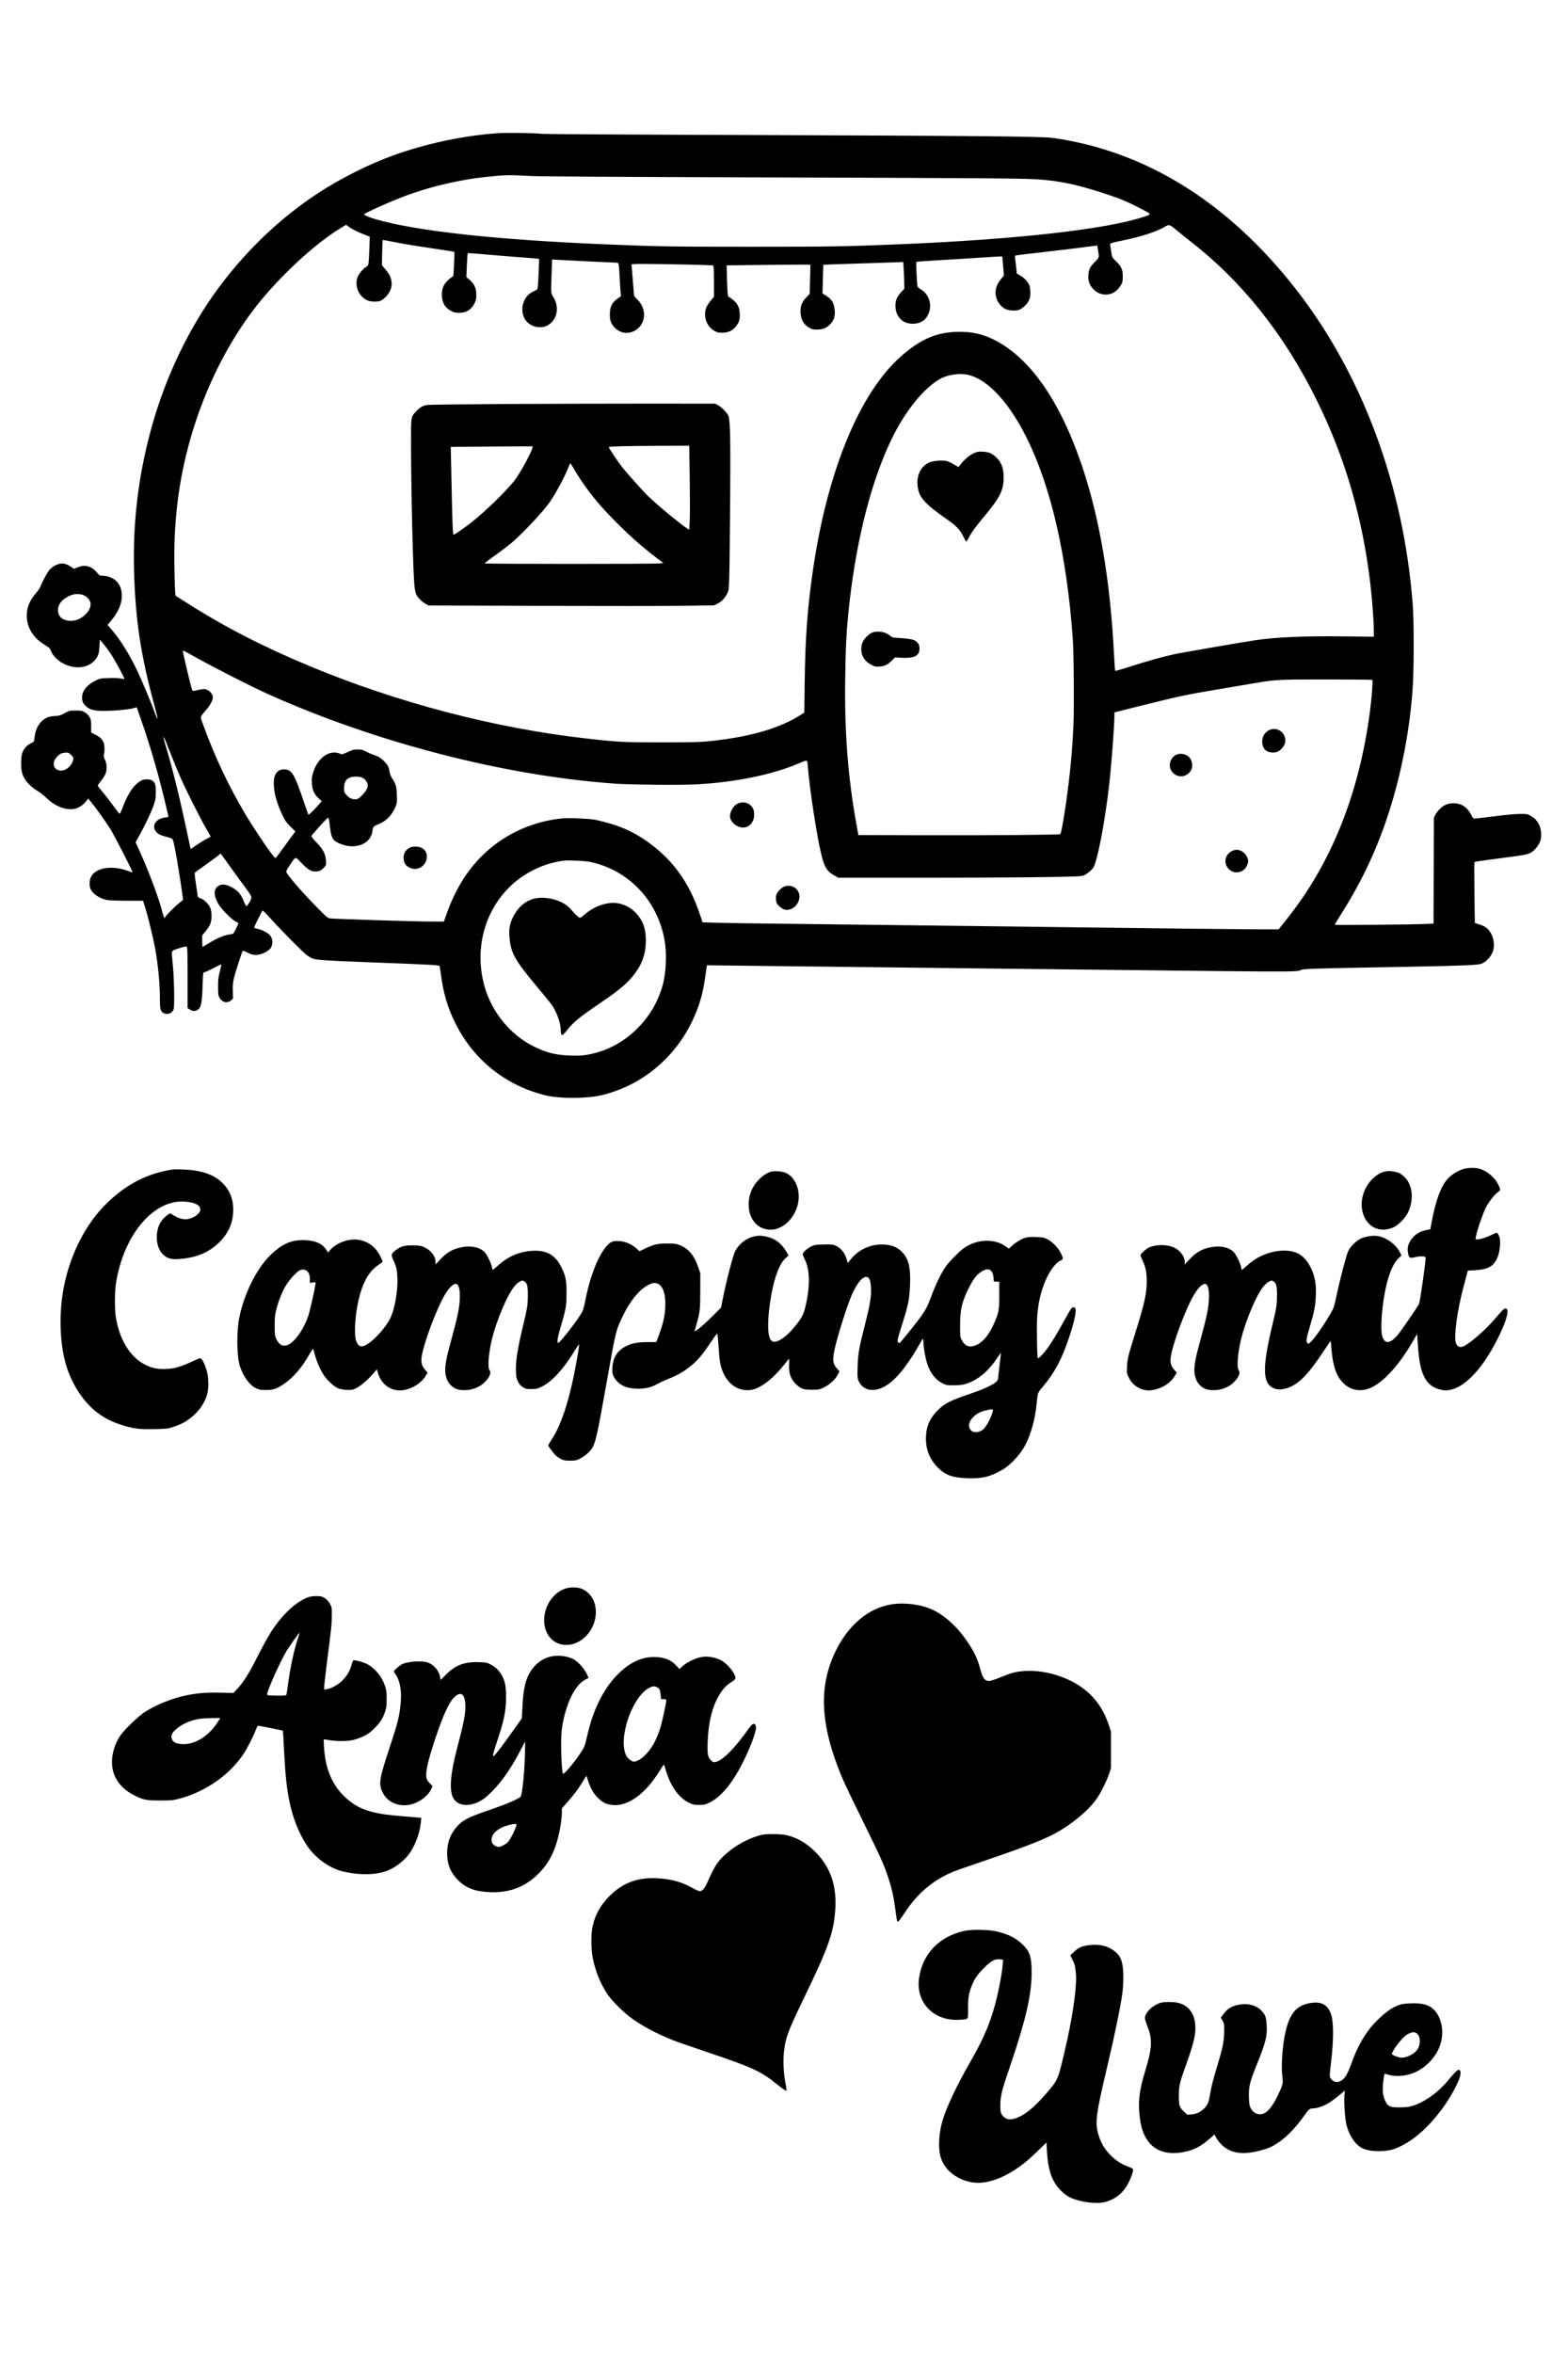 <?xml version="1.0" encoding="UTF-8" standalone="yes"?>
<svg version="1.0" xmlns="http://www.w3.org/2000/svg" width="1890pt" height="2835pt" viewBox="0 0 2520 3780" preserveAspectRatio="xMidYMid meet">
  <g transform="translate(0,3780) scale(0.1,-0.1)" fill="#000000" stroke="none">
    <path d="M7995 35660 c-524 -38 -1067 -149 -1580 -323 -285 -97 -565 -221
-889 -394 -756 -404 -1455 -1016 -2003 -1753 -487 -655 -871 -1457 -1097
-2292 -203 -748 -291 -1480 -272 -2258 20 -785 108 -1368 326 -2166 71 -258
67 -292 -9 -79 -50 137 -187 464 -265 629 -117 248 -276 504 -405 653 l-72 83
66 80 c116 143 171 283 163 415 -11 170 -116 278 -286 294 l-74 7 -45 53 c-84
97 -188 124 -301 78 l-63 -25 -50 34 c-93 62 -168 67 -263 15 -27 -14 -66 -47
-86 -72 -39 -50 -120 -201 -139 -260 -6 -20 -38 -67 -71 -105 -103 -119 -150
-233 -150 -364 0 -179 94 -342 258 -449 42 -28 87 -58 99 -66 12 -9 28 -34 35
-57 16 -54 95 -140 169 -183 233 -137 498 -82 585 121 11 24 20 79 23 144 l6
105 58 -70 c32 -38 87 -113 122 -165 64 -97 221 -387 213 -396 -3 -2 -31 1
-64 7 -34 7 -114 9 -192 6 -128 -4 -136 -6 -206 -40 -139 -69 -217 -166 -217
-271 0 -64 17 -101 65 -143 62 -55 130 -73 276 -73 208 0 456 26 521 54 11 5
18 1 22 -11 3 -10 38 -110 77 -223 160 -460 296 -942 425 -1506 4 -19 -1 -22
-50 -27 -146 -15 -223 -128 -151 -222 34 -44 64 -60 173 -89 76 -19 90 -27
102 -51 22 -45 115 -589 157 -911 l6 -51 -68 -55 c-79 -63 -224 -212 -224
-230 0 -29 -20 12 -35 72 -59 232 -225 678 -370 994 l-66 146 49 87 c95 169
204 396 240 502 32 96 36 117 36 216 1 122 -11 157 -64 189 -36 21 -122 21
-163 0 -120 -62 -213 -194 -302 -427 -23 -60 -45 -109 -51 -110 -5 0 -52 58
-104 130 -52 72 -130 172 -173 223 -42 50 -77 95 -77 98 0 4 25 41 56 82 72
95 86 128 86 211 1 51 -5 79 -25 122 -21 46 -24 62 -16 89 12 45 11 138 -2
179 -20 59 -56 95 -131 134 l-73 38 0 101 c0 89 -3 106 -25 146 -16 28 -43 55
-74 75 -47 28 -55 30 -150 30 -99 0 -102 -1 -176 -41 -67 -37 -85 -42 -162
-47 -64 -4 -99 -12 -135 -31 -100 -50 -168 -159 -185 -293 -5 -42 -11 -80 -14
-85 -3 -5 -25 -18 -49 -29 -62 -29 -120 -96 -139 -160 -22 -71 -21 -247 0
-320 32 -108 124 -213 253 -289 36 -21 98 -69 136 -107 160 -158 372 -223 510
-158 57 27 94 58 136 113 l26 34 53 -64 c70 -84 223 -298 305 -428 59 -94 355
-670 355 -691 0 -5 -23 0 -52 12 -271 107 -547 64 -619 -95 -25 -55 -25 -145
0 -195 42 -80 147 -148 266 -170 32 -6 175 -11 316 -11 l258 0 31 -97 c43
-132 134 -507 164 -673 48 -267 76 -559 76 -813 0 -96 4 -148 14 -172 38 -91
178 -82 207 13 17 57 7 536 -16 739 -13 119 -15 169 -8 186 9 18 33 30 118 56
81 25 110 30 119 21 8 -8 11 -145 11 -498 l0 -486 34 -23 c48 -33 102 -31 142
5 43 39 57 117 65 385 7 198 8 207 27 207 11 0 76 30 145 66 68 36 126 63 129
61 2 -3 -8 -54 -24 -114 -24 -92 -28 -128 -28 -243 0 -122 2 -139 23 -178 40
-75 126 -95 184 -43 l33 30 -3 120 c-2 94 1 138 18 208 21 89 123 406 139 432
7 11 23 6 81 -23 60 -30 84 -36 134 -36 68 0 154 34 213 84 63 53 68 167 12
231 -37 41 -130 90 -204 105 -52 11 -54 12 -44 37 13 35 119 246 128 256 4 4
61 -52 126 -125 171 -191 520 -543 589 -594 32 -24 81 -51 110 -59 61 -17 263
-30 791 -50 1104 -42 1220 -48 1229 -64 3 -4 12 -61 21 -127 43 -323 107 -537
236 -797 293 -586 807 -996 1444 -1153 223 -55 659 -55 895 0 632 147 1170
582 1460 1181 112 232 174 437 210 695 11 80 23 160 26 179 l5 34 587 -7
c1154 -14 6726 -76 7737 -87 994 -10 1186 -8 1212 13 31 25 103 28 1773 58
824 15 1074 26 1135 46 71 25 155 110 184 189 56 150 -10 349 -139 415 -19 10
-60 25 -91 35 l-56 18 -7 485 c-3 267 -3 489 1 493 8 7 75 17 506 74 301 39
343 47 396 75 55 28 126 112 151 178 18 46 21 73 18 137 -7 127 -64 222 -169
280 -52 29 -58 30 -179 29 -79 -1 -229 -15 -406 -38 -155 -20 -295 -36 -311
-36 -25 0 -32 7 -56 55 -37 76 -97 138 -160 166 -72 32 -181 33 -253 1 -60
-27 -133 -98 -166 -162 l-23 -45 -3 -851 -3 -851 -122 -6 c-185 -10 -1467 -21
-1467 -13 0 3 49 84 109 179 360 571 608 1114 805 1764 190 624 318 1358 346
1978 15 336 13 986 -5 1216 -144 1908 -805 3696 -1874 5068 -1091 1400 -2421
2227 -3916 2436 -167 23 -1223 33 -4905 46 -1768 5 -3253 14 -3300 19 -127 14
-578 20 -715 10z m550 -688 c123 -7 1474 -15 3520 -21 3597 -11 4367 -16 4605
-32 378 -25 676 -90 1172 -258 194 -66 313 -118 516 -225 153 -80 153 -78 23
-120 -616 -202 -2044 -362 -3936 -441 -863 -35 -1088 -39 -2365 -39 -1278 0
-1496 3 -2360 39 -1746 73 -3021 212 -3680 402 -83 23 -190 67 -190 77 0 16
281 147 541 251 424 172 933 299 1399 350 332 36 367 37 755 17z m-2729 -924
l127 -51 -7 -189 c-9 -246 -13 -277 -40 -288 -38 -14 -118 -103 -143 -158 -48
-103 -21 -240 65 -327 56 -57 113 -80 202 -80 87 0 115 13 179 76 83 83 112
179 87 280 -17 65 -33 92 -104 176 l-44 53 4 199 c2 110 6 202 8 205 3 2 70
-9 150 -25 174 -36 365 -67 724 -120 149 -21 273 -42 277 -46 4 -5 2 -93 -4
-196 l-10 -189 -54 -41 c-101 -79 -138 -160 -131 -287 7 -111 55 -187 152
-238 42 -22 64 -26 126 -27 115 0 197 51 247 153 23 48 28 70 28 137 0 103
-32 174 -108 240 l-52 44 8 188 c4 104 11 191 15 195 4 3 95 -2 202 -12 107
-10 350 -30 540 -45 190 -14 359 -28 375 -30 l30 -5 -7 -192 c-4 -106 -10
-217 -14 -246 -6 -54 -6 -54 -60 -78 -103 -45 -163 -123 -185 -238 -13 -72 2
-156 39 -216 76 -123 262 -166 380 -87 143 96 174 290 71 452 -36 57 -36 46
-23 404 l7 193 96 -6 c111 -7 901 -46 941 -46 36 0 37 -3 49 -245 6 -110 13
-221 16 -247 l5 -46 -53 -38 c-93 -65 -126 -132 -126 -259 -1 -101 25 -162 94
-223 92 -81 211 -92 316 -29 170 102 188 339 38 489 -33 32 -59 64 -59 71 0 7
-9 118 -20 247 -11 129 -20 241 -20 249 0 12 72 13 498 8 273 -4 568 -10 655
-14 l157 -6 8 -26 c4 -14 7 -128 7 -252 l0 -226 -49 -59 c-66 -80 -88 -127
-94 -200 -9 -119 50 -234 149 -289 47 -26 64 -30 129 -30 92 1 159 31 214 98
51 63 66 105 66 189 -1 136 -46 208 -186 296 -8 5 -14 88 -19 253 l-7 246 672
8 c369 4 672 5 673 3 2 -1 0 -108 -4 -236 l-6 -232 -52 -55 c-70 -74 -95 -131
-95 -220 -1 -130 43 -214 142 -272 36 -22 58 -27 111 -27 102 -1 157 19 218
80 70 70 90 134 76 250 -13 103 -49 160 -135 213 l-59 36 6 230 c3 126 7 230
8 232 2 1 219 9 482 17 264 9 553 18 641 21 l161 6 6 -98 c4 -54 8 -150 9
-214 l2 -117 -55 -59 c-69 -75 -94 -143 -87 -242 5 -70 28 -126 75 -181 91
-108 316 -108 407 1 126 149 88 377 -80 475 -23 14 -45 33 -48 42 -10 32 -26
386 -18 394 5 5 168 17 363 28 195 11 487 29 649 40 162 11 312 20 332 20 l36
0 6 -62 c3 -35 9 -103 13 -153 l8 -90 -51 -63 c-81 -99 -103 -201 -67 -311 20
-62 80 -134 137 -163 50 -26 155 -35 215 -18 56 15 137 89 167 155 19 39 24
66 23 125 0 41 -6 89 -12 107 -23 63 -74 121 -140 160 l-65 38 -11 110 c-7 60
-14 124 -17 142 -2 17 0 34 5 38 6 3 210 28 453 56 244 27 522 61 618 74 96
13 191 25 210 27 l35 3 12 -70 c21 -121 20 -124 -47 -189 -78 -75 -102 -122
-108 -212 -6 -93 15 -158 73 -222 57 -63 125 -93 210 -94 103 0 192 60 251
172 14 26 19 56 19 120 0 110 -23 162 -109 244 -63 61 -63 61 -75 141 -7 44
-15 94 -18 112 -6 38 -13 35 241 89 274 57 510 136 635 210 72 43 76 42 202
-63 52 -43 146 -119 209 -168 834 -647 1513 -1501 2035 -2560 416 -843 683
-1711 824 -2678 49 -331 91 -818 91 -1048 l0 -67 -487 5 c-625 7 -1062 -11
-1393 -58 -173 -24 -1206 -202 -1332 -230 -189 -41 -420 -106 -701 -196 -130
-42 -240 -73 -244 -70 -3 4 -12 123 -19 264 -61 1198 -234 2209 -525 3060
-351 1027 -832 1710 -1404 1996 -176 88 -346 127 -549 127 -361 0 -626 -111
-949 -397 -665 -591 -1179 -1840 -1411 -3428 -89 -611 -124 -1089 -133 -1801
l-6 -491 -81 -51 c-287 -179 -694 -308 -1189 -377 -341 -47 -392 -50 -1017
-50 -636 0 -700 3 -1210 61 -1472 165 -3038 575 -4457 1165 -744 310 -1361
627 -1964 1011 l-187 118 -6 43 c-3 23 -9 197 -12 387 -7 371 3 617 36 950
118 1157 560 2315 1220 3195 376 501 983 1071 1420 1334 l83 50 63 -45 c36
-26 118 -67 190 -96z m9758 -2273 c308 -80 644 -445 920 -996 396 -792 652
-1902 747 -3239 17 -245 23 -1120 10 -1406 -21 -431 -54 -777 -116 -1219 -44
-306 -81 -506 -96 -515 -19 -12 -1151 -21 -2229 -18 l-1015 3 -32 180 c-137
759 -193 1489 -179 2360 7 461 17 686 46 985 109 1117 349 2099 688 2813 219
461 529 847 797 994 125 68 323 93 459 58z m-14223 -3540 c134 -68 140 -198
14 -314 -67 -62 -143 -94 -224 -95 -117 -1 -198 57 -208 149 -13 113 70 213
222 268 60 21 145 18 196 -8z m1841 -1020 c277 -154 856 -448 1093 -555 1748
-789 3843 -1329 5630 -1451 249 -16 1015 -23 1265 -10 627 32 1227 154 1651
335 153 65 143 67 151 -39 33 -392 144 -1118 218 -1424 51 -209 92 -273 224
-344 l49 -27 1366 0 c751 0 1631 5 1955 10 559 9 591 11 631 30 48 23 116 79
144 119 66 92 195 767 260 1361 35 315 81 928 81 1075 l0 61 428 107 c590 148
734 178 1202 257 162 28 399 68 525 89 441 76 435 76 1252 76 402 0 735 -3
739 -8 11 -11 -12 -308 -42 -530 -164 -1229 -572 -2293 -1207 -3147 -55 -74
-136 -179 -180 -232 l-79 -98 -287 0 c-157 1 -628 5 -1046 10 -418 5 -1140 14
-1605 19 -465 6 -1209 15 -1655 21 -779 10 -1571 19 -3350 40 -456 5 -939 12
-1072 16 l-242 7 -42 126 c-181 543 -468 925 -919 1221 -191 125 -379 205
-639 271 -144 37 -172 41 -365 50 -150 8 -238 7 -314 -1 -417 -45 -820 -215
-1137 -482 -305 -256 -528 -587 -684 -1013 l-58 -160 -239 1 c-232 0 -1493 40
-1584 50 -43 5 -52 12 -210 172 -255 258 -500 543 -500 581 0 10 27 57 61 107
97 143 78 139 184 31 104 -108 151 -137 225 -137 61 0 96 17 140 66 32 37 32
39 28 113 -7 106 -45 177 -155 291 -62 65 -82 93 -76 103 12 22 175 205 227
256 53 52 47 61 70 -121 23 -183 45 -216 174 -267 244 -96 488 7 509 215 7 62
16 72 97 104 125 50 218 146 274 284 22 55 24 70 20 185 -4 136 -15 174 -79
272 -19 30 -34 71 -40 110 -12 75 -32 110 -97 171 -55 51 -83 67 -162 93 -30
10 -83 33 -118 52 -55 28 -73 33 -134 33 -62 0 -83 -5 -160 -41 -89 -41 -89
-41 -129 -25 -164 66 -353 -67 -425 -300 -22 -71 -26 -98 -22 -172 5 -110 35
-178 108 -246 l51 -47 -50 -57 c-64 -73 -159 -167 -164 -161 -2 2 -32 87 -67
189 -160 474 -200 540 -328 540 -104 0 -162 -77 -162 -216 0 -152 46 -324 137
-514 48 -101 65 -124 133 -190 l77 -76 -149 -204 c-82 -113 -155 -211 -163
-219 -11 -12 -25 2 -90 90 -103 139 -303 442 -402 609 -271 458 -489 919 -669
1413 -62 170 -67 138 40 263 65 77 106 153 106 199 0 66 -72 135 -140 135 -19
0 -68 -7 -108 -17 -64 -15 -75 -15 -82 -2 -14 21 -150 593 -150 628 0 6 2 11
4 11 3 0 114 -61 248 -135z m-458 -1501 c51 -131 124 -309 162 -394 90 -205
302 -628 407 -812 l84 -148 -82 -45 c-45 -24 -117 -70 -160 -100 -43 -31 -79
-55 -80 -53 -2 2 -26 113 -55 248 -120 572 -249 1094 -351 1420 -26 86 -37
141 -24 128 3 -2 47 -112 99 -244z m-1590 -43 c36 -36 38 -42 31 -80 -9 -55
-59 -118 -115 -149 -113 -60 -225 14 -191 127 13 44 71 107 115 127 17 7 51
13 76 14 40 0 51 -5 84 -39z m4691 -370 c42 -24 75 -77 75 -121 0 -46 -40
-109 -108 -172 -44 -41 -57 -48 -92 -48 -57 0 -99 20 -142 69 -36 39 -38 45
-38 109 0 75 19 124 60 154 54 39 185 44 245 9z m-2142 -1416 c66 -93 154
-213 194 -267 122 -163 153 -210 153 -237 -1 -32 -61 -136 -79 -136 -8 0 -26
33 -42 73 -47 123 -100 181 -214 238 -82 40 -142 45 -192 14 -85 -52 -84 -158
4 -304 47 -78 215 -245 271 -270 23 -10 42 -23 42 -28 0 -18 -67 -153 -81
-164 -8 -6 -38 -14 -67 -17 -73 -8 -204 -64 -321 -136 -54 -34 -101 -61 -105
-61 -3 0 -6 42 -6 93 l0 92 55 65 c30 35 64 88 75 118 25 67 27 179 3 248 -21
62 -101 144 -160 163 -39 13 -43 17 -48 55 -3 23 -16 111 -29 196 -21 141 -21
156 -7 168 9 7 98 71 197 142 100 71 187 137 195 146 15 19 -3 40 162 -191z
m5804 66 c612 -134 1073 -623 1184 -1257 39 -226 25 -529 -35 -735 -79 -272
-218 -502 -424 -701 -223 -216 -495 -354 -791 -403 -81 -14 -138 -16 -265 -12
-232 8 -380 44 -581 143 -376 184 -674 543 -794 955 -158 541 -39 1114 319
1526 235 273 589 461 950 507 84 10 347 -3 437 -23z"/>
    <path d="M8130 31310 c-663 -4 -1230 -11 -1260 -15 -70 -9 -126 -41 -183 -104
-87 -97 -82 -66 -81 -586 2 -752 33 -2019 55 -2219 6 -61 18 -115 30 -139 26
-51 92 -116 150 -148 l46 -26 1784 -6 c981 -3 2014 -3 2294 1 l510 7 57 28
c64 31 117 86 155 162 25 48 26 59 34 290 4 132 10 686 14 1230 6 984 1 1233
-26 1327 -15 49 -107 146 -173 181 l-41 22 -1080 1 c-594 0 -1622 -3 -2285 -6z
m2955 -1203 c4 -292 4 -596 0 -674 l-8 -143 -29 18 c-92 54 -474 369 -636 526
-79 76 -324 350 -411 459 -82 105 -224 318 -216 326 11 10 295 17 806 19 l486
2 8 -533z m-2529 496 c-20 -85 -217 -439 -299 -538 -150 -181 -450 -473 -667
-646 -109 -88 -283 -209 -300 -209 -12 0 -19 153 -30 675 -6 270 -12 545 -13
612 l-3 123 211 3 c115 1 412 3 659 5 l448 2 -6 -27z m670 -340 c148 -253 336
-499 560 -733 286 -298 518 -506 802 -720 l74 -55 -59 -6 c-96 -11 -2813 -10
-2813 0 0 6 75 64 168 129 92 66 210 156 262 200 173 144 522 517 617 658 103
152 234 396 292 542 18 45 35 82 37 82 1 0 29 -44 60 -97z"/>
    <path d="M15715 30541 c-86 -15 -192 -92 -281 -206 l-30 -39 -79 47 c-44 26
-97 49 -122 53 -80 12 -214 0 -268 -25 -138 -61 -211 -214 -186 -391 24 -176
112 -273 481 -531 142 -99 197 -157 249 -263 23 -47 46 -86 50 -86 5 0 23 28
41 63 48 92 105 170 238 329 267 319 322 430 322 642 0 105 -20 185 -64 254
-32 50 -100 110 -150 132 -48 21 -144 31 -201 21z"/>
    <path d="M14065 27650 c-54 -8 -92 -30 -141 -82 -55 -57 -75 -99 -81 -169 -11
-119 46 -219 157 -277 60 -31 70 -34 136 -30 84 6 134 31 203 102 l45 45 105
-6 c186 -10 270 24 286 115 15 89 -24 152 -109 177 -29 9 -114 19 -189 24
-132 8 -137 9 -171 38 -58 51 -154 76 -241 63z"/>
    <path d="M20389 26067 c-63 -34 -103 -101 -104 -176 0 -106 55 -171 150 -179
72 -6 116 11 164 63 52 56 69 111 53 171 -16 60 -47 100 -97 124 -55 27 -112
25 -166 -3z"/>
    <path d="M18894 25671 c-100 -61 -124 -194 -51 -278 70 -79 185 -86 260 -15
41 38 57 74 57 126 0 111 -75 186 -187 186 -30 0 -60 -7 -79 -19z"/>
    <path d="M11851 24888 c-71 -35 -131 -149 -117 -223 13 -68 87 -137 165 -154
123 -26 220 62 221 201 0 68 -12 103 -48 142 -55 59 -143 73 -221 34z"/>
    <path d="M6576 24177 c-71 -40 -102 -111 -86 -198 10 -55 37 -89 90 -116 129
-67 279 29 280 177 0 98 -71 160 -184 160 -45 0 -72 -6 -100 -23z"/>
    <path d="M19805 24131 c-137 -63 -150 -235 -24 -318 72 -48 175 -31 232 37 23
27 47 86 47 115 0 62 -53 138 -115 166 -51 23 -89 23 -140 0z"/>
    <path d="M12589 23550 c-41 -21 -96 -80 -110 -117 -14 -36 -11 -110 5 -142 21
-39 77 -87 121 -101 78 -26 180 26 220 113 31 66 32 121 2 178 -44 82 -153
114 -238 69z"/>
    <path d="M8579 23362 c-143 -39 -257 -139 -334 -295 -56 -113 -69 -198 -55
-345 23 -239 92 -359 460 -797 97 -115 193 -233 213 -261 77 -107 147 -294
147 -391 0 -60 11 -103 26 -103 7 0 39 33 71 73 109 137 198 211 508 422 302
205 423 302 528 422 166 190 237 372 237 606 -1 192 -45 316 -158 438 -77 84
-187 143 -296 159 -166 26 -376 -46 -529 -180 -66 -58 -69 -59 -95 -46 -15 8
-53 45 -86 83 -72 85 -123 126 -201 163 -134 64 -314 86 -436 52z"/>
    <path d="M23531 19024 c-86 -23 -187 -82 -251 -147 -118 -119 -204 -345 -275
-729 l-18 -96 -61 -12 c-88 -17 -157 -53 -209 -109 -81 -87 -108 -167 -87
-265 16 -78 25 -83 116 -61 73 17 147 16 165 -2 12 -12 -88 -718 -107 -754
-25 -49 -274 -412 -331 -482 -127 -157 -219 -168 -259 -29 -34 117 -2 522 63
797 53 226 116 369 197 449 l50 48 -29 57 c-62 120 -209 228 -345 253 -72 14
-175 1 -266 -33 -74 -28 -178 -128 -217 -209 -29 -59 -136 -471 -186 -710 -16
-80 -37 -164 -45 -187 -33 -95 -265 -452 -348 -537 -55 -57 -59 -59 -75 -43
-26 25 -20 70 32 243 76 254 95 352 102 511 7 158 -4 252 -42 364 -50 146
-129 255 -225 312 -132 77 -345 75 -550 -4 -106 -41 -190 -93 -284 -176 -44
-40 -84 -73 -87 -73 -4 0 -9 18 -12 41 -7 50 -74 192 -112 237 -63 74 -195
111 -331 93 -170 -24 -274 -79 -394 -209 l-70 -76 0 44 c0 93 -86 198 -195
239 -113 42 -278 38 -381 -10 -49 -23 -134 -102 -134 -124 0 -9 16 -49 35 -89
46 -96 65 -193 65 -324 0 -202 -34 -354 -180 -822 -119 -377 -131 -426 -137
-552 -5 -103 -5 -109 25 -171 37 -81 96 -140 173 -177 79 -37 148 -45 238 -26
141 30 265 112 330 220 l33 56 -41 46 c-50 57 -65 108 -57 189 23 206 242 797
383 1028 66 109 140 175 178 161 36 -14 55 -78 55 -185 0 -181 -24 -300 -160
-799 -83 -304 -94 -424 -48 -547 26 -71 92 -136 160 -159 72 -24 188 -21 269
6 87 30 139 62 194 121 70 75 92 141 60 183 -31 41 -11 278 41 494 37 149 97
325 173 502 106 247 190 376 273 420 44 23 47 23 73 6 48 -31 59 -76 58 -226
-1 -157 -7 -194 -73 -470 -172 -719 -162 -964 44 -1030 70 -23 166 -8 262 39
156 77 292 226 519 569 60 89 109 161 111 160 1 -2 7 -61 13 -133 16 -183 43
-303 90 -402 110 -228 332 -315 548 -214 213 100 454 370 679 759 l59 103 12
-168 c19 -282 47 -416 110 -536 57 -108 150 -173 281 -197 212 -38 468 143
705 501 209 316 387 734 337 794 -30 36 -46 23 -215 -175 -124 -144 -342 -337
-456 -403 -71 -42 -114 -34 -146 26 -46 84 14 533 126 947 21 80 44 164 50
187 l11 41 108 6 c198 12 283 51 347 160 60 102 84 309 46 392 -10 23 -24 45
-31 49 -6 4 -41 -9 -78 -28 -79 -41 -190 -77 -238 -77 -38 0 -38 -9 -8 113 23
91 103 315 141 393 41 85 149 224 198 254 19 12 35 29 35 38 0 9 -13 46 -30
80 -58 123 -191 231 -320 261 -63 15 -165 12 -229 -5z"/>
    <path d="M2785 19014 c-402 -59 -731 -224 -1048 -524 -375 -354 -644 -902
-732 -1487 -55 -371 -38 -782 46 -1093 69 -256 207 -505 382 -687 150 -156
329 -259 562 -327 177 -51 255 -59 493 -54 200 5 210 6 299 36 123 42 183 73
272 140 143 109 245 260 277 412 23 110 14 271 -21 375 -36 110 -73 175 -98
175 -11 0 -63 -21 -116 -46 -129 -61 -202 -88 -297 -110 -101 -22 -248 -23
-334 0 -310 80 -534 377 -607 806 -22 130 -21 408 1 555 121 774 600 1345
1101 1312 163 -11 255 -56 255 -126 0 -63 -99 -138 -207 -156 -75 -12 -169 19
-264 87 -13 9 -26 3 -70 -30 -105 -80 -159 -198 -159 -346 0 -142 49 -251 143
-313 61 -41 128 -49 267 -34 254 27 439 110 595 265 143 142 213 294 222 482
10 194 -46 345 -173 471 -111 110 -252 171 -464 202 -78 12 -283 21 -325 15z"/>
    <path d="M12389 18977 c-66 -19 -139 -69 -206 -140 -106 -114 -159 -261 -150
-417 11 -200 126 -343 295 -370 282 -46 552 279 503 606 -22 149 -110 272
-219 308 -68 22 -169 28 -223 13z"/>
    <path d="M22253 18979 c-24 -4 -62 -20 -87 -34 -241 -141 -350 -460 -238 -698
86 -184 278 -250 470 -162 77 35 190 151 230 236 101 211 75 451 -61 576 -59
54 -91 70 -168 82 -72 12 -87 12 -146 0z"/>
    <path d="M12106 17934 c-116 -28 -234 -122 -289 -231 -40 -77 -151 -509 -207
-798 l-21 -110 -117 -118 c-117 -118 -226 -214 -281 -250 l-30 -18 25 88 c65
231 68 256 68 563 l1 285 -32 95 c-67 196 -162 308 -311 362 -47 18 -80 22
-187 22 -153 0 -214 -14 -354 -80 l-94 -44 -41 38 c-87 80 -198 125 -311 126
-80 0 -112 -14 -166 -71 -143 -151 -281 -504 -358 -914 -11 -60 -31 -128 -45
-155 -59 -113 -367 -511 -387 -499 -21 13 -6 101 45 271 81 270 91 329 91 534
0 205 -12 263 -81 408 -96 200 -241 283 -469 268 -215 -13 -391 -90 -560 -243
-38 -35 -72 -63 -76 -63 -3 0 -9 18 -12 41 -7 50 -74 192 -112 237 -63 74
-195 111 -331 93 -170 -24 -274 -79 -394 -209 l-70 -76 0 44 c0 92 -85 197
-196 240 -49 20 -78 24 -174 24 -134 0 -187 -15 -266 -75 -80 -61 -83 -75 -44
-160 52 -112 61 -155 67 -294 9 -205 -46 -507 -117 -647 -95 -187 -333 -427
-443 -445 -48 -7 -79 19 -104 91 -36 102 -16 421 42 662 67 282 167 455 321
556 35 23 64 46 64 51 0 4 -17 42 -37 84 -90 184 -264 286 -459 269 -131 -11
-272 -79 -349 -168 l-33 -39 -22 35 c-64 104 -171 155 -344 163 -220 11 -378
-59 -572 -252 -214 -214 -411 -612 -488 -988 -46 -223 -41 -633 9 -784 59
-175 158 -307 266 -358 46 -21 69 -25 151 -25 118 0 174 18 285 93 150 100
291 262 408 468 37 64 66 107 69 98 2 -8 17 -57 31 -109 31 -111 86 -233 143
-317 52 -77 156 -173 218 -202 59 -28 188 -39 251 -22 80 22 224 138 335 271
l46 54 11 -44 c42 -163 161 -275 314 -294 160 -20 370 85 456 228 l33 56 -41
46 c-50 57 -65 108 -57 189 23 206 242 797 383 1028 66 109 140 175 178 161
36 -14 55 -78 55 -185 0 -181 -24 -300 -160 -799 -83 -304 -94 -424 -48 -547
26 -71 92 -136 160 -159 72 -24 188 -21 269 6 87 30 139 62 194 121 70 75 92
141 60 183 -31 41 -11 278 41 494 37 149 97 325 173 502 106 247 190 376 273
420 44 23 47 23 73 6 48 -31 59 -76 58 -226 -1 -157 -7 -194 -73 -470 -95
-399 -125 -585 -118 -753 3 -92 7 -111 33 -163 23 -45 42 -65 79 -89 45 -27
57 -30 136 -30 82 0 91 2 174 43 159 79 346 283 515 563 41 67 76 118 78 112
2 -6 -8 -80 -22 -164 -112 -661 -246 -1099 -419 -1364 -31 -47 -56 -90 -56
-95 0 -14 98 -142 128 -168 15 -13 50 -35 77 -50 44 -23 62 -26 145 -27 87 0
101 3 160 32 82 41 168 117 202 179 55 103 79 215 228 1049 142 802 148 827
238 1020 94 202 199 356 315 462 64 58 166 113 209 113 117 0 180 -118 181
-335 0 -163 -29 -302 -105 -507 l-40 -108 -137 0 c-162 0 -249 -17 -348 -65
-140 -69 -213 -183 -221 -346 -3 -72 0 -94 18 -137 25 -57 86 -119 149 -151
131 -68 371 -67 508 2 26 13 75 38 109 55 33 17 90 42 125 55 150 57 288 142
406 251 90 84 153 163 268 335 50 75 95 136 100 136 6 0 15 -80 22 -188 6
-103 17 -220 23 -260 52 -306 251 -489 495 -456 148 20 347 168 528 394 44 55
83 104 87 108 4 4 5 -36 2 -91 -7 -151 29 -248 123 -330 75 -67 108 -77 241
-77 118 0 121 1 195 37 97 48 177 120 218 197 l32 61 -40 46 c-64 73 -73 128
-45 275 32 176 204 727 279 897 91 207 182 315 252 297 37 -9 55 -64 61 -180
6 -136 -14 -259 -99 -592 -95 -374 -110 -464 -116 -671 -5 -149 -3 -179 12
-219 27 -69 90 -127 155 -143 233 -56 487 152 775 635 43 72 82 140 88 153 16
35 27 26 27 -24 0 -80 30 -255 61 -350 49 -154 140 -267 257 -322 52 -25 67
-27 177 -26 101 1 133 5 200 27 187 61 352 201 505 430 24 36 45 65 46 64 1
-1 -9 -90 -22 -197 -13 -107 -23 -206 -24 -218 -1 -61 -157 -144 -475 -252
-276 -94 -374 -142 -469 -231 -141 -131 -206 -265 -214 -440 -9 -196 48 -353
178 -492 122 -130 241 -176 485 -184 244 -9 381 26 578 144 129 78 284 249
358 395 91 180 154 409 178 650 20 195 14 178 105 286 185 220 303 442 416
782 87 259 126 444 100 475 -20 24 -47 18 -70 -15 -12 -16 -66 -111 -120 -209
-115 -209 -195 -339 -274 -444 -55 -73 -118 -137 -135 -137 -14 0 -23 533 -11
685 18 230 65 419 150 602 67 143 162 262 227 284 42 14 43 36 2 118 -45 89
-136 183 -216 223 -60 29 -75 32 -183 36 -87 3 -131 0 -171 -12 -62 -17 -158
-76 -222 -135 l-43 -40 -55 39 c-189 134 -489 113 -692 -49 -78 -62 -222 -211
-267 -276 -77 -112 -163 -289 -236 -487 -55 -148 -88 -213 -160 -313 -62 -87
-260 -335 -318 -400 -34 -38 -36 -39 -50 -21 -20 24 -16 40 60 281 105 334
121 416 130 660 10 263 -24 401 -125 508 -62 66 -135 103 -232 118 -225 35
-455 -54 -596 -231 l-48 -60 -23 75 c-28 92 -94 171 -173 205 -47 20 -65 21
-193 18 -127 -3 -146 -6 -198 -30 -58 -27 -138 -99 -138 -125 0 -9 16 -47 35
-87 83 -168 86 -437 10 -753 -30 -126 -54 -173 -143 -288 -93 -121 -195 -216
-276 -255 -71 -35 -101 -35 -135 1 -63 68 -61 361 5 729 57 311 139 515 241
599 l37 31 -24 42 c-81 148 -189 232 -339 264 -81 17 -129 17 -205 -2z m-7173
-552 c33 -29 47 -69 47 -131 l0 -61 46 7 47 6 -7 -54 c-10 -74 -72 -353 -102
-456 -63 -219 -224 -455 -340 -499 -82 -31 -139 0 -186 101 -21 46 -23 64 -23
210 0 143 3 171 28 268 37 140 92 276 153 378 56 93 174 221 225 244 39 17 84
12 112 -13z m10990 8 c26 -20 47 -88 47 -150 0 -29 2 -30 45 -30 l45 0 0 -213
c0 -239 -7 -281 -79 -446 -79 -185 -176 -306 -284 -356 -107 -50 -187 -25
-239 74 -28 53 -28 55 -28 238 0 260 30 387 147 616 65 127 115 194 179 237
76 53 126 62 167 30z m7 -2338 c-36 -92 -94 -188 -135 -220 -64 -50 -157 -53
-194 -6 -50 63 -30 146 53 222 58 53 111 78 219 101 101 22 101 20 57 -97z"/>
    <path d="M9089 12281 c-120 -38 -227 -137 -288 -266 -121 -254 -38 -543 177
-619 148 -52 313 -7 439 120 199 202 214 534 32 698 -27 25 -75 54 -105 65
-69 26 -177 27 -255 2z"/>
    <path d="M4953 12141 c-189 -69 -398 -259 -580 -531 -60 -91 -140 -235 -262
-476 -110 -217 -205 -366 -294 -461 l-66 -70 -204 5 c-227 5 -374 -6 -552 -43
-233 -48 -496 -155 -679 -275 -88 -58 -293 -253 -362 -344 -138 -183 -190
-432 -129 -624 49 -155 166 -281 340 -367 144 -71 189 -80 415 -79 186 0 200
2 311 31 417 113 800 381 1024 718 60 91 161 289 195 383 13 35 29 66 35 68 9
4 395 -73 402 -80 1 -1 9 -136 17 -301 24 -441 43 -622 93 -860 51 -244 148
-486 269 -672 135 -208 368 -377 591 -429 261 -60 521 -56 700 11 144 54 293
173 376 298 91 137 156 323 171 484 l6 71 -73 6 c-369 30 -462 39 -569 57
-285 48 -455 134 -630 317 -170 178 -267 423 -289 730 -5 80 -8 146 -6 149 2
2 44 -3 92 -12 113 -19 275 -19 373 1 44 9 118 35 172 61 80 39 108 59 181
132 93 94 127 147 167 261 23 66 26 91 26 205 0 115 -3 140 -27 212 -48 145
-152 274 -277 346 -51 29 -190 70 -221 65 -17 -2 -25 -17 -40 -76 -23 -91 -72
-174 -150 -252 -66 -65 -174 -125 -246 -136 l-43 -7 0 43 c0 24 22 216 49 429
68 528 73 578 74 721 1 117 0 128 -25 176 -29 56 -74 99 -125 121 -47 19 -168
16 -230 -6z m-164 -658 c-65 -192 -125 -473 -164 -768 -9 -66 -18 -128 -21
-137 -5 -16 -21 -18 -147 -18 -78 0 -148 4 -156 9 -11 7 -11 15 -1 47 42 131
195 466 290 636 47 82 213 318 224 318 3 0 -9 -39 -25 -87z m-1275 -1325
c-157 -252 -387 -395 -602 -375 -93 9 -134 32 -150 84 -12 37 -11 46 4 78 35
74 172 167 309 211 100 32 175 41 333 43 l132 1 -26 -42z"/>
    <path d="M14318 12025 c-373 -63 -701 -346 -902 -778 -243 -520 -232 -1077 36
-1797 81 -218 117 -296 403 -880 302 -615 345 -709 416 -920 61 -182 92 -321
119 -525 22 -170 27 -195 39 -195 14 0 47 44 123 160 200 306 477 532 807 657
36 14 228 80 426 148 841 286 1100 393 1341 554 227 151 415 325 515 478 64
98 149 272 186 383 l28 85 0 295 0 295 -34 100 c-69 207 -158 353 -297 492
-250 249 -687 405 -1064 378 -132 -9 -200 -26 -355 -90 -170 -69 -216 -80
-254 -60 -42 21 -66 67 -96 179 -45 169 -94 274 -204 437 -161 240 -362 425
-564 519 -186 87 -454 121 -669 85z"/>
    <path d="M8810 11177 c-183 -62 -314 -216 -369 -432 -26 -101 -38 -209 -47
-400 l-7 -150 -142 -200 c-78 -110 -182 -251 -231 -314 -115 -148 -117 -133
-25 145 79 239 103 328 127 469 22 133 23 366 1 458 -36 145 -115 250 -236
310 -61 30 -73 32 -189 35 -230 7 -374 -48 -523 -199 l-87 -87 -11 57 c-20
101 -108 197 -207 227 -92 28 -303 13 -394 -27 -42 -18 -140 -103 -140 -121 0
-4 14 -27 30 -50 68 -98 98 -264 80 -453 -19 -214 -47 -324 -181 -727 -164
-497 -177 -577 -110 -712 77 -158 254 -236 443 -197 140 30 284 135 337 248
l23 50 -45 46 c-31 31 -48 57 -53 82 -18 100 22 278 150 660 123 366 219 571
305 648 99 89 161 44 169 -124 7 -140 -19 -275 -133 -709 -105 -399 -127 -658
-65 -786 82 -169 347 -158 551 24 191 170 363 406 529 725 l80 152 -1 -70 c-1
-348 -42 -798 -76 -823 -64 -46 -242 -122 -477 -202 -359 -121 -446 -166 -545
-276 -103 -117 -154 -253 -155 -419 -1 -182 50 -311 174 -437 128 -130 274
-185 515 -195 301 -12 545 76 752 271 148 139 240 286 307 487 54 160 96 395
96 531 l0 58 86 96 c106 120 175 211 250 333 l58 95 27 -81 c43 -129 94 -216
164 -281 72 -68 115 -90 201 -105 258 -44 553 163 793 557 35 57 62 93 65 85
3 -8 14 -47 26 -86 72 -249 208 -442 368 -521 71 -34 82 -37 166 -37 84 0 97
3 167 36 183 88 364 304 533 637 124 246 216 489 216 572 0 14 -6 34 -13 44
-22 29 -51 11 -103 -62 -233 -328 -425 -520 -540 -539 -29 -5 -39 0 -68 29
-51 51 -59 96 -53 288 12 340 81 602 207 793 55 84 103 131 183 181 42 27 57
43 57 59 0 75 -137 240 -240 290 -78 38 -191 60 -266 53 -116 -12 -257 -75
-346 -154 l-49 -45 -50 56 c-83 93 -201 138 -363 138 -189 -1 -367 -81 -542
-244 -246 -229 -429 -583 -524 -1012 -17 -77 -39 -158 -49 -181 -56 -126 -325
-467 -345 -436 -12 21 -27 249 -28 437 0 139 5 233 16 309 58 374 206 679 371
763 28 14 52 27 53 28 2 2 -13 36 -34 76 -47 88 -135 185 -202 222 -112 61
-290 76 -412 34z m1750 -482 c39 -20 51 -44 58 -124 l7 -66 40 -1 c27 0 41 -5
43 -15 5 -25 -67 -356 -99 -457 -62 -193 -142 -334 -248 -435 -63 -60 -128
-96 -172 -97 -38 0 -103 52 -127 102 -134 280 107 963 383 1089 49 23 77 24
115 4z m-2264 -2227 c-10 -52 -90 -210 -127 -253 -36 -41 -118 -85 -159 -85
-35 0 -89 35 -100 66 -34 87 23 179 148 243 50 25 172 60 216 60 27 1 28 -1
22 -31z"/>
    <path d="M12250 8325 c-257 -55 -564 -247 -716 -448 -45 -60 -108 -180 -168
-322 -39 -90 -78 -135 -119 -135 -19 0 -68 21 -127 55 -157 90 -332 138 -545
151 -334 20 -583 -76 -807 -314 -128 -136 -206 -284 -245 -462 -27 -126 -24
-379 6 -520 44 -206 123 -400 232 -564 64 -97 230 -266 359 -365 172 -133 421
-267 695 -376 66 -26 318 -114 560 -195 717 -241 860 -307 1118 -518 49 -40
102 -79 118 -87 28 -15 29 -15 29 7 0 13 -9 68 -20 123 -27 131 -36 350 -21
482 28 236 60 322 323 868 386 797 471 1034 500 1388 34 411 -77 729 -342 980
-132 125 -262 199 -425 243 -83 22 -319 28 -405 9z"/>
    <path d="M15500 6781 c-408 -89 -676 -370 -730 -762 -54 -389 237 -690 644
-666 159 9 145 -8 144 176 -1 172 11 251 58 367 46 115 93 185 193 285 124
124 186 156 275 142 l38 -6 -7 -76 c-17 -191 -82 -511 -146 -726 -86 -287
-185 -508 -379 -845 -211 -366 -384 -733 -444 -942 -61 -211 -71 -447 -25
-593 63 -203 273 -363 521 -396 237 -32 545 89 847 334 42 34 133 117 202 185
l127 123 7 -128 c18 -320 80 -498 225 -644 54 -54 94 -85 143 -108 159 -76
417 -111 561 -77 164 39 296 144 378 301 46 89 78 179 78 219 0 17 -16 27 -82
51 -110 40 -208 106 -293 196 -87 93 -137 177 -176 299 -65 204 -51 322 131
1090 120 506 213 954 246 1185 10 70 17 183 17 270 0 234 -32 334 -136 417
-112 89 -250 122 -416 100 -117 -16 -169 -39 -241 -108 l-59 -56 31 -62 c40
-80 46 -103 58 -215 23 -216 -52 -731 -189 -1306 -94 -395 -103 -415 -222
-560 -233 -283 -419 -438 -574 -480 -76 -21 -122 -15 -165 22 -55 46 -65 76
-63 199 1 146 23 233 164 645 245 719 339 1129 339 1479 0 238 -27 332 -123
430 -113 116 -225 177 -416 227 -133 35 -412 42 -541 14z"/>
    <path d="M18667 5629 c-131 -31 -267 -159 -267 -251 0 -14 18 -70 39 -124 85
-215 79 -355 -33 -720 -88 -287 -113 -463 -96 -674 19 -235 73 -389 176 -499
132 -143 339 -184 594 -120 136 34 230 88 366 206 l73 64 27 -53 c14 -28 52
-77 83 -108 140 -140 336 -173 611 -101 142 37 191 57 294 124 142 93 297 254
430 445 68 97 87 112 142 112 57 0 149 30 228 74 57 32 99 63 249 186 l30 25
-6 -80 c-10 -113 9 -376 33 -471 44 -176 144 -321 260 -377 98 -48 293 -59
450 -26 77 15 223 86 327 158 268 183 547 517 720 861 61 122 87 209 73 245
-20 52 -56 26 -193 -141 -128 -156 -288 -285 -451 -364 -124 -59 -187 -74
-336 -74 -149 -1 -182 14 -223 95 -42 83 -53 168 -38 297 6 59 14 117 17 128
l6 22 71 -20 c100 -29 239 -22 356 17 173 58 326 188 419 355 97 174 107 391
27 559 -80 167 -205 228 -450 218 -97 -4 -145 -10 -189 -26 -118 -42 -223
-117 -366 -261 -167 -167 -300 -392 -405 -688 -60 -167 -106 -241 -169 -272
-34 -16 -56 -20 -80 -16 -39 8 -84 48 -93 85 -4 14 3 106 16 204 46 375 47
673 2 801 -56 161 -167 213 -362 172 -174 -37 -270 -136 -339 -345 -71 -217
-109 -630 -79 -846 13 -93 4 -124 -81 -300 -65 -133 -129 -221 -191 -262 -86
-57 -192 -24 -240 74 -20 41 -24 66 -27 173 -5 164 13 241 119 504 151 373
178 479 166 661 -8 119 -22 158 -79 220 -78 85 -205 124 -343 104 -125 -17
-205 -62 -270 -151 l-45 -61 27 -46 c27 -44 28 -51 27 -176 -2 -159 -21 -257
-104 -531 -77 -253 -105 -362 -126 -497 -19 -121 -44 -171 -118 -232 -56 -46
-104 -65 -181 -72 l-63 -6 -47 44 c-80 74 -90 102 -89 259 0 161 11 207 115
498 118 331 150 455 150 597 0 222 -108 369 -296 404 -68 13 -194 13 -248 0z
m4107 -498 c61 -52 59 -188 -4 -268 -56 -72 -188 -130 -265 -117 -50 8 -135
43 -135 56 0 51 163 263 238 310 76 47 127 53 166 19z"/>
  </g>
</svg>